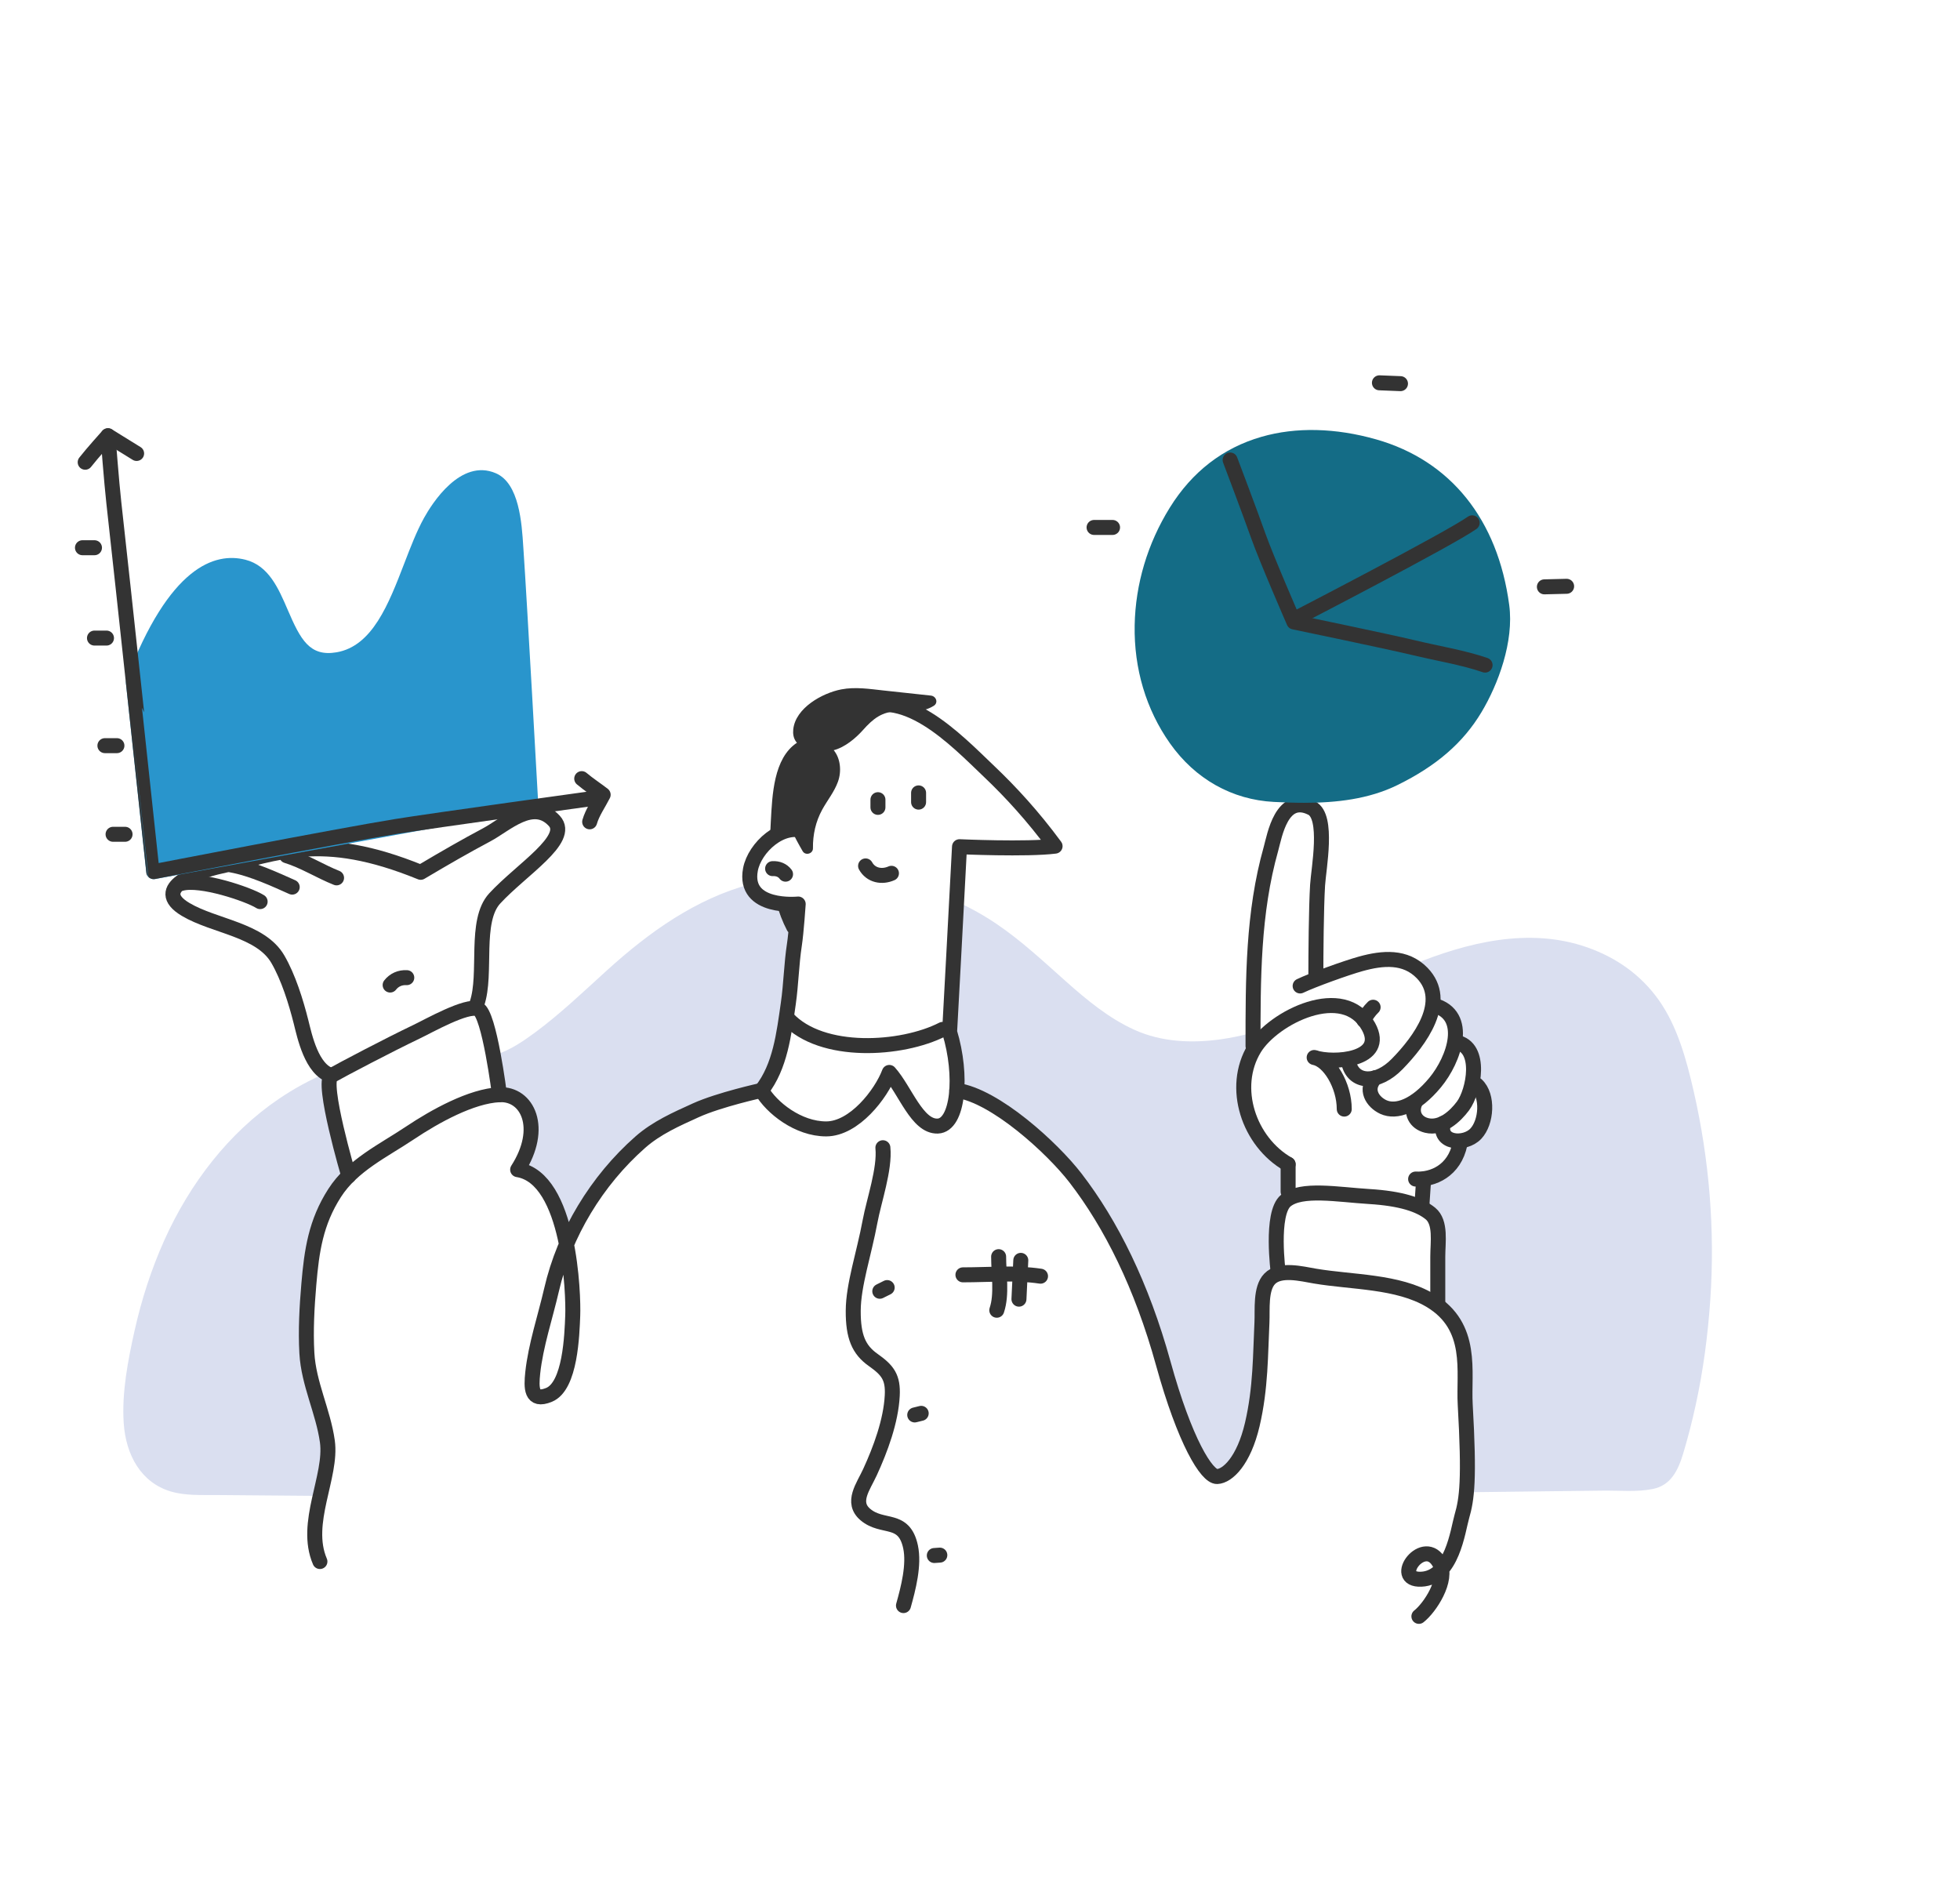 <svg xmlns="http://www.w3.org/2000/svg" xmlns:xlink="http://www.w3.org/1999/xlink" x="0px" y="0px" viewBox="0 0 915.3 888.03" style="enable-background:new 0 0 915.3 888.03;" xml:space="preserve"><style type="text/css">	.st0{fill:none;stroke:#333333;stroke-width:7;stroke-linecap:round;stroke-linejoin:round;stroke-miterlimit:10;}	.st1{fill:#FEAABC;}	.st2{fill:#FFE945;stroke:#FFE945;stroke-width:7;stroke-linecap:round;stroke-linejoin:round;stroke-miterlimit:10;}	.st3{fill:#333333;stroke:#333333;stroke-width:7;stroke-linecap:round;stroke-linejoin:round;stroke-miterlimit:10;}	.st4{fill:#02ABF8;stroke:#02ABF8;stroke-width:7;stroke-linecap:round;stroke-linejoin:round;stroke-miterlimit:10;}	.st5{fill:#FEAABC;stroke:#FEAABC;stroke-width:7;stroke-linecap:round;stroke-linejoin:round;stroke-miterlimit:10;}	.st6{fill:#02ABF8;}	.st7{fill:none;stroke:#FFE945;stroke-width:7;stroke-linecap:round;stroke-linejoin:round;stroke-miterlimit:10;}	.st8{fill:#9ED5F0;stroke:#9ED5F0;stroke-width:7;stroke-linecap:round;stroke-linejoin:round;stroke-miterlimit:10;}	.st9{fill:#FFE945;}	.st10{fill:none;stroke:#FFFFFF;stroke-width:7;stroke-linecap:round;stroke-linejoin:round;stroke-miterlimit:10;}	.st11{fill:#333333;}	.st12{opacity:0.62;}	.st13{fill:#2990C7;}	.st14{fill:#F4F6F9;}	.st15{fill:#DADFF0;}	.st16{fill:#146C86;}	.st17{fill:#E0E4FF;stroke:#000000;stroke-width:4;stroke-miterlimit:10;}	.st18{fill:#2995CC;}	.st19{fill:#9ED5F0;}	.st20{fill:none;stroke:#9ED5F0;stroke-width:7;stroke-linecap:round;stroke-linejoin:round;stroke-miterlimit:10;}	.st21{fill:none;stroke:#2995CC;stroke-width:7;stroke-linecap:round;stroke-linejoin:round;stroke-miterlimit:10;}	.st22{fill:#BFCBEB;}	.st23{fill:#2995CC;stroke:#333333;stroke-width:3;stroke-miterlimit:10;}	.st24{fill:#E0E4FF;stroke:#333333;stroke-width:3;stroke-miterlimit:10;}	.st25{fill:#CFCFCF;}	.st26{fill:#9ED5F0;stroke:#9ED5F0;stroke-width:4;stroke-linecap:round;stroke-linejoin:round;stroke-miterlimit:10;}	.st27{fill:#02ABF8;stroke:#02ABF8;stroke-width:4;stroke-linecap:round;stroke-linejoin:round;stroke-miterlimit:10;}	.st28{fill:#FFFFFF;stroke:#333333;stroke-width:2;stroke-miterlimit:10;}	.st29{fill:#FFFFFF;}	.st30{fill:none;stroke:#333333;stroke-width:3;stroke-linecap:round;stroke-linejoin:round;stroke-miterlimit:10;}	.st31{fill:none;stroke:#333333;stroke-width:4;stroke-linecap:round;stroke-linejoin:round;stroke-miterlimit:10;}	.st32{fill:#146C86;stroke:#333333;stroke-width:3;stroke-miterlimit:10;}	.st33{fill:none;stroke:#333333;stroke-width:2;stroke-linecap:round;stroke-linejoin:round;stroke-miterlimit:10;}	.st34{fill:#333333;stroke:#333333;stroke-width:2;stroke-linecap:round;stroke-linejoin:round;stroke-miterlimit:10;}	.st35{fill:#E0E4FF;stroke:#000000;stroke-miterlimit:10;}	.st36{fill:none;stroke:#333333;stroke-width:5;stroke-linecap:round;stroke-linejoin:round;stroke-miterlimit:10;}</style><g id="ICONS"></g><g id="CHARACTERS">	<g id="BG_5_">		<path class="st15" d="M446.74,420.99c-1.46,27.49-3.29,60.92-3.29,60.92c2.84,9.31,3.93,19.22,3.36,27.27   c17.96,2.49,44.67,26.95,55.43,40.91c16.59,21.53,30.95,50.22,41,86.61c10.05,36.39,20.33,53.02,25.17,52.81   c4.84-0.21,12.39-7.22,16.4-24.31c4-17.1,3.77-32.89,4.51-47.73c0.29-5.82-0.8-15.72,3.59-20.27c1.31-1.36,3.03-2.14,4.94-2.56   l-0.9-0.17c0,0-3.74-27.85,3.52-33.81c0.49-0.4,1.02-0.75,1.6-1.07l-0.53-3.09v-12.8c-17.96-10.24-26.52-34.76-16.39-52.98v-2.24   c0-2.1,0-4.19,0-6.28c-4.96,1.35-9.98,2.44-15.1,3.15c-13.47,1.88-27.61,1.32-40.36-4.47c-11.9-5.4-22.14-13.88-32.07-22.72   c-10.43-9.29-20.69-18.87-32.15-26.64C459.5,427.47,453.22,423.98,446.74,420.99z"></path>		<path class="st15" d="M231.58,492.52c-0.4,0.13-0.8,0.24-1.2,0.35c1.75,9.43,2.86,18.34,2.86,18.34c13.09-0.61,21,15.5,8.5,35   c13.03,2.07,19.59,18.54,22.81,34.94c7.78-18.15,19.74-34.81,34.45-47.76c7.64-6.73,16.83-10.76,25.94-14.9   c10.87-4.94,30.68-9.3,30.68-9.3c8.73-11.17,10.47-26.35,12.51-40.63c1.3-9.07,1.44-18.26,2.83-27.34   c0.24-1.59,0.48-3.69,0.7-5.91c-0.06-0.03-0.11-0.06-0.17-0.09c-1.16,0.93-3.2,0.78-3.94-0.65c-2.17-4.16-3.79-8.47-4.98-12.88   c0.05,0.01,0.1,0.02,0.15,0.03c-5.11-0.94-10.58-3.28-12.16-8.88c-25.68,6.93-47.17,22.2-67.32,40.48   c-10.89,9.88-21.57,20.11-33.31,28.79C244.2,486.34,238.28,490.35,231.58,492.52z"></path>		<path class="st15" d="M790.9,509.44c-3.37-14.67-7.57-30.07-16.15-42.26c-8.55-12.15-20.31-20.13-33.55-24.78   c-27.09-9.52-56.05-2.34-81.93,8.28c1.71,0.94,3.33,2.16,4.86,3.73c4.37,4.5,5.62,9.65,4.93,14.9l0.65,0.2   c8.78,2.43,10.92,9.39,9.63,17.03l0.73,0.23c7.99,1.39,9.06,10.73,7.41,18.96l2.08,0.89c5.56,5.14,4.67,17.49-0.37,22.83   c-1.96,2.08-5,3.24-7.86,3.36l0.46,1.42c-2.21,10.65-9.77,15.32-16.93,16.24l-0.93,13.63c1.56,0.8,2.91,1.67,4.07,2.61   c5.06,4.13,3.44,13.44,3.44,20.15c0,8.92,0,21.75,0,21.75l-2.03-0.38c18.72,12.33,13.99,32.83,14.83,47.64   c0.87,15.21,0.76,28.31-0.47,41.01c13.61-0.16,27.21-0.33,40.82-0.49c8.06-0.1,16.11-0.19,24.17-0.29   c7.56-0.09,15.67,0.74,23.11-0.77c8.35-1.7,11.76-8.52,14.19-16.63c2.22-7.42,4.16-14.95,5.81-22.55   c3.52-16.09,5.67-32.46,6.81-48.97C800.94,574.42,798.22,541.35,790.9,509.44z"></path>		<path class="st15" d="M152.88,673.08c-1.95-13.9-8.75-26.9-9.56-41.17c-0.6-10.61,0.01-21.62,0.91-32.12   c1.34-15.73,3.24-28.96,12.06-42.7c1.91-2.98,4.15-5.61,6.6-8.02l-0.04,0.02c0,0-12.97-43.98-8.05-46.8   c-0.92-0.26-1.79-0.65-2.6-1.15c-7.66,3.25-15.05,7.32-21.99,12.02c-23.28,15.78-41.51,39.34-53.52,66.11   c-6.04,13.47-10.67,27.82-13.91,42.42c-3.03,13.64-5.96,28.72-5.01,42.86c1,14.97,8.13,27.81,21.94,31.93   c6.78,2.02,14.13,1.63,21.08,1.68l24.38,0.2l24.38,0.2C151.59,689.51,153.95,680.71,152.88,673.08z"></path>	</g>	<path class="st0" d="M446.81,509.19c17.96,2.49,44.67,26.95,55.43,40.91c16.59,21.53,30.95,50.22,41,86.61  c10.05,36.39,20.33,53.02,25.17,52.81c4.84-0.21,12.39-7.22,16.4-24.31c4-17.1,3.77-32.89,4.51-47.73  c0.29-5.82-0.8-15.72,3.59-20.27c4.82-5,14.93-2.35,21.14-1.3c17.36,2.95,38.7,2.28,53.93,11.4c20.4,12.21,15.39,33.37,16.26,48.55  c2.01,35.22,0.84,44.02-1.58,52.36c-1.87,6.46-4.48,28.61-18.93,29.25c-14.45,0.63,1.44-20.94,8.61-7.35  c4.06,7.69-4.67,20.76-9.73,24.7"></path>	<path class="st0" d="M149.4,729.21c-7.75-18.01,5.77-39.77,3.47-56.13c-1.95-13.9-8.75-26.9-9.56-41.17  c-0.6-10.61,0.01-21.62,0.91-32.12c1.34-15.73,3.24-28.96,12.06-42.7c8.32-12.96,22.65-19.65,35.21-28.05  c11.69-7.81,28.66-17.22,41.75-17.83s21,15.5,8.5,35c24.5,3.89,26.11,58.69,25.72,68.19c-0.36,8.84-1.05,32.88-11.06,36.98  c-8.49,3.48-8.34-3.35-7.62-10.25c1.35-12.78,5.91-26.29,8.79-38.81c6.03-26.19,21.14-51.07,41.43-68.93  c7.64-6.73,16.83-10.76,25.94-14.9c10.87-4.94,30.68-9.3,30.68-9.3"></path>	<path class="st0" d="M596.95,594.47c0,0-3.74-27.85,3.52-33.81c7.27-5.95,24.12-2.81,38.94-1.9c14.81,0.91,23.52,3.8,28.58,7.93  c5.06,4.13,3.44,13.44,3.44,20.15c0,8.92,0,21.75,0,21.75"></path>	<path class="st0" d="M601.54,543.7c-18.34-10.46-26.89-35.8-15.74-54.12c8.86-14.55,41.85-30.96,53.28-10.19  c8.62,15.68-16.38,17.51-25.38,14.44c7.07,1.32,14.05,13.09,14.05,24.1"></path>	<path class="st0" d="M607.15,460.43c5.84-2.79,21.55-8.47,28.38-10.35c10.2-2.82,20.76-3.76,28.6,4.31  c12.72,13.1-1.05,31.64-11.67,42.5c-9.21,9.42-19.92,9.02-22.43,0.07"></path>	<path class="st0" d="M585.15,488.48c0-31.45-0.08-62.1,8.39-92.13c1.66-5.9,4.92-26.11,19.03-18.98  c7.89,3.99,3.21,28.15,2.73,35.98c-0.65,10.64-0.81,32.5-0.81,42.78"></path>	<path class="st0" d="M641.23,470.36c-1.7,1.63-3.38,3.96-4.31,6.04"></path>	<path class="st0" d="M669.71,469.49c16.49,4.57,9.55,25.12,0.46,36.08c-9.09,10.96-18.06,14.21-24.2,11.38  c-5-2.31-8.87-8.29-3.7-13.68"></path>	<path class="st0" d="M680.06,486.75c12.22,2.12,8.26,22.85,3.13,29.73c-3.57,4.79-9.98,10.78-16.95,9.09  c-5.12-1.23-7.84-5.97-5.16-11.21"></path>	<path class="st0" d="M689.55,506.6c5.56,5.14,4.67,17.49-0.37,22.83c-5.2,5.51-17.87,4.53-15.1-4.9"></path>	<path class="st0" d="M681.79,534.21c-2.61,12.55-12.65,16.82-20.71,16.39"></path>	<line class="st0" x1="664.84" y1="550.6" x2="663.98" y2="563.27"></line>	<path class="st0" d="M162.85,549.08c0,0-12.97-43.98-8.05-46.8c4.92-2.81,27.14-14.48,39.48-20.35  c5.92-2.82,23.68-12.92,28.96-10.78c5.28,2.13,10.01,40.06,10.01,40.06"></path>	<path class="st0" d="M222.75,468.63c4.75-13.92-1.42-38.55,8.29-49.09c12.48-13.53,35.7-27.62,27.82-36.19  c-9.95-10.81-22.55,1.71-31.62,6.52c-9.92,5.27-19.5,10.79-30.78,17.49c-47.15-19.22-66.93-8.57-93.65-2.8  c-10.1,2.18-32.85,10.21-16.07,20.16c13.38,7.94,34.95,9.38,42.99,23.19c4.95,8.51,8.49,19.92,10.86,29.35  c1.63,6.49,4.94,22.43,14.21,25"></path>	<path class="st0" d="M84.69,412.55c8.86-2.5,31.27,5.02,36.79,8.49"></path>	<path class="st0" d="M107.99,403.92c9.73,1.75,20.83,6.95,28.47,10.35"></path>	<path class="st0" d="M133.87,399.6c7.84,2.36,15.74,7.36,23.3,10.35"></path>	<path class="st16" d="M704.79,282.52c-5.33-39.95-27.36-67.4-62.02-77.3c-19.06-5.44-37.63-5.87-53.69-1.23  c-17.99,5.2-32.38,16.32-42.78,33.05c-10.38,16.71-16.06,35.69-16.42,54.9c-0.38,20.28,5.32,39.37,16.48,55.19  c11.74,16.64,28.99,26.36,48.58,27.36c4.67,0.24,9.38,0.41,14.11,0.41c15.05,0,30.12-1.71,43.47-8.25  c18.28-8.96,30.78-19.79,39.33-34.09C699.61,319.59,707.08,299.64,704.79,282.52z"></path>	<path class="st0" d="M574.46,214.81c0,0,9.45,24.97,13.13,35.38c3.84,10.85,16.65,40.26,16.65,40.26s43.92,9.13,55.63,11.94  c11.38,2.74,23.56,4.71,33.65,8.2"></path>	<path class="st0" d="M604.66,289.02c0,0,72.33-37.39,82.83-44.87"></path>	<path class="st0" d="M519.55,246.31c-2.88,0-5.75,0-8.63,0"></path>	<line class="st0" x1="644.18" y1="178.77" x2="654.01" y2="179.16"></line>	<line class="st0" x1="721.21" y1="274.05" x2="731.6" y2="273.79"></line>	<path class="st0" d="M355.63,509.19c8.73-11.17,10.47-26.35,12.51-40.63c1.3-9.07,1.44-18.26,2.83-27.34  c0.91-5.95,1.78-19.05,1.78-19.05s-25.78,2.66-22.3-16.09c1.91-10.3,14.8-22.13,25.74-17.8c2.62-21.21,2.17-42.6,22.37-55.33  c22.69-14.3,47.63,12.34,63.55,27.5c9.82,9.35,20.25,20.65,30.6,34.69c-13.28,1.67-44.63,0.26-44.63,0.26  c-1.25,24.61-4.63,86.51-4.63,86.51c6.22,20.37,4.05,43.61-5.56,43.95c-9.62,0.34-15.14-16.7-22.59-25.05  c-3.81,10.08-16.36,26.34-29.45,26.37C372.75,527.21,360.27,517.29,355.63,509.19z"></path>	<path class="st0" d="M367.71,475.53c15.96,17.28,53.44,14.93,72.48,5.18"></path>	<path class="st0" d="M360.8,405.64c2.47-0.14,4.67,0.76,6.04,2.59"></path>	<path class="st0" d="M404.22,404.37c2.47,4.44,7.59,5.44,12.08,3.45"></path>	<path class="st0" d="M409.99,377.03c0-0.86,0-2.73,0-3.59"></path>	<path class="st0" d="M428.97,374.58c0-1.44,0-2.88,0-4.31"></path>	<path class="st0" d="M412.3,535.97c1,9.95-4.19,24.7-6,34.43c-2.82,15.18-7.79,29.56-7.85,41.68c-0.06,12.12,2.58,18.24,9.32,23  c6.74,4.76,9.36,8.06,8.9,16.69c-0.63,11.92-5.47,24.98-10.41,35.73c-3.09,6.73-8.9,14.05-2.14,19.78  c8.08,6.84,18.03,0.83,21.09,15.04c1.82,8.45-1.07,19.51-3.3,27.46"></path>	<path class="st0" d="M449.68,595.33c12.81,0,23.9-1.18,36.23,0.63"></path>	<line class="st0" x1="476.7" y1="588.57" x2="475.84" y2="606.69"></line>	<path class="st0" d="M466.35,586.84c0,7.95,1.65,17.58-0.86,25.02"></path>	<line class="st0" x1="410.85" y1="603" x2="414.3" y2="601.28"></line>	<line class="st0" x1="427.17" y1="660.76" x2="430.19" y2="660.01"></line>	<path class="st0" d="M438.89,726.22c-0.86,0.06-1.72,0.12-2.58,0.18"></path>	<g>		<path class="st11" d="M362.59,421.68c1.19,4.41,2.8,8.72,4.98,12.88c0.78,1.5,3.02,1.6,4.13,0.5c0.6-6.04,1.05-12.89,1.05-12.89   S367.84,422.67,362.59,421.68z"></path>		<path class="st11" d="M434.71,324.83c-7.38-0.8-14.75-1.59-22.13-2.39c-6.54-0.71-13.14-1.76-19.68-0.51   c-8.84,1.69-21.43,8.65-22.46,18.71c-0.2,1.99,0.08,3.97,1.25,5.63c0.14,0.2,0.3,0.4,0.47,0.59   c-10.95,7.24-11.5,24.44-12.19,36.62c-0.16,2.8-0.28,5.62-0.34,8.44c3-2.37,6.46-4.04,9.98-4.46c1.48,3.46,3.35,6.77,5.21,10.01   c1.27,2.22,4.85,1.26,4.82-1.31c-0.08-6.33,1.26-12.47,4.32-18.05c2.41-4.4,5.64-8.3,7.36-13.06c1.75-4.84,1.21-10.85-1.98-14.72   c5.19-1.31,10.3-5.63,13.62-9.36c4.78-5.38,9.03-8.81,16.52-8.78c5.79,0.02,11.38,0.63,16.52-2.55   C438.35,328.21,437.18,325.09,434.71,324.83z"></path>	</g>	<line class="st0" x1="601.54" y1="556.5" x2="601.54" y2="543.7"></line>	<path class="st0" d="M189.96,456.55c-3.12-0.18-5.9,1.06-7.77,3.45"></path>	<path class="st18" d="M244.51,257.5c-0.04-0.64-0.09-1.34-0.14-2.09c-0.7-11.1-1.87-29.67-12.79-34.4  c-16.5-7.14-29.88,14.19-33.59,20.9c-3.42,6.19-6.23,13.49-9.21,21.23c-7.31,18.97-14.87,38.59-31.59,41.47  c-12.66,2.18-16.91-6.08-22.79-19.74c-4.39-10.19-8.92-20.73-19.81-23.49c-14.3-3.62-35.56,3.15-55.58,56.01  c-0.19,0.51-0.27,1.07-0.21,1.61l9.5,88.42c0.1,0.97,0.61,1.85,1.39,2.43c0.61,0.45,1.34,0.7,2.09,0.7c0.21,0,0.42-0.02,0.63-0.06  l176.04-32.24c1.73-0.32,2.96-1.88,2.86-3.64C251.27,373.67,245.97,278.54,244.51,257.5z"></path>	<path class="st0" d="M278.63,372.62c0,0-77.08,10.63-93.79,13.35c-27.53,4.48-113.06,21.08-113.06,21.08S56.8,267.07,53.15,234.69  c-1.03-9.08-2.72-31.2-2.72-31.2"></path>	<path class="st0" d="M39.78,215.86c3.39-4.34,10.64-12.38,10.64-12.38l13.38,8.28"></path>	<path class="st0" d="M271.66,363.61c3.23,2.72,6.64,4.92,10.01,7.52c-2.1,4.14-5.04,8.26-6.3,12.65"></path>	<line class="st0" x1="44.12" y1="255.78" x2="38.51" y2="255.78"></line>	<line class="st0" x1="54.6" y1="348.21" x2="48.99" y2="348.21"></line>	<line class="st0" x1="49.73" y1="297.97" x2="44.12" y2="297.97"></line>	<line class="st0" x1="58.4" y1="389.6" x2="52.8" y2="389.6"></line></g></svg>